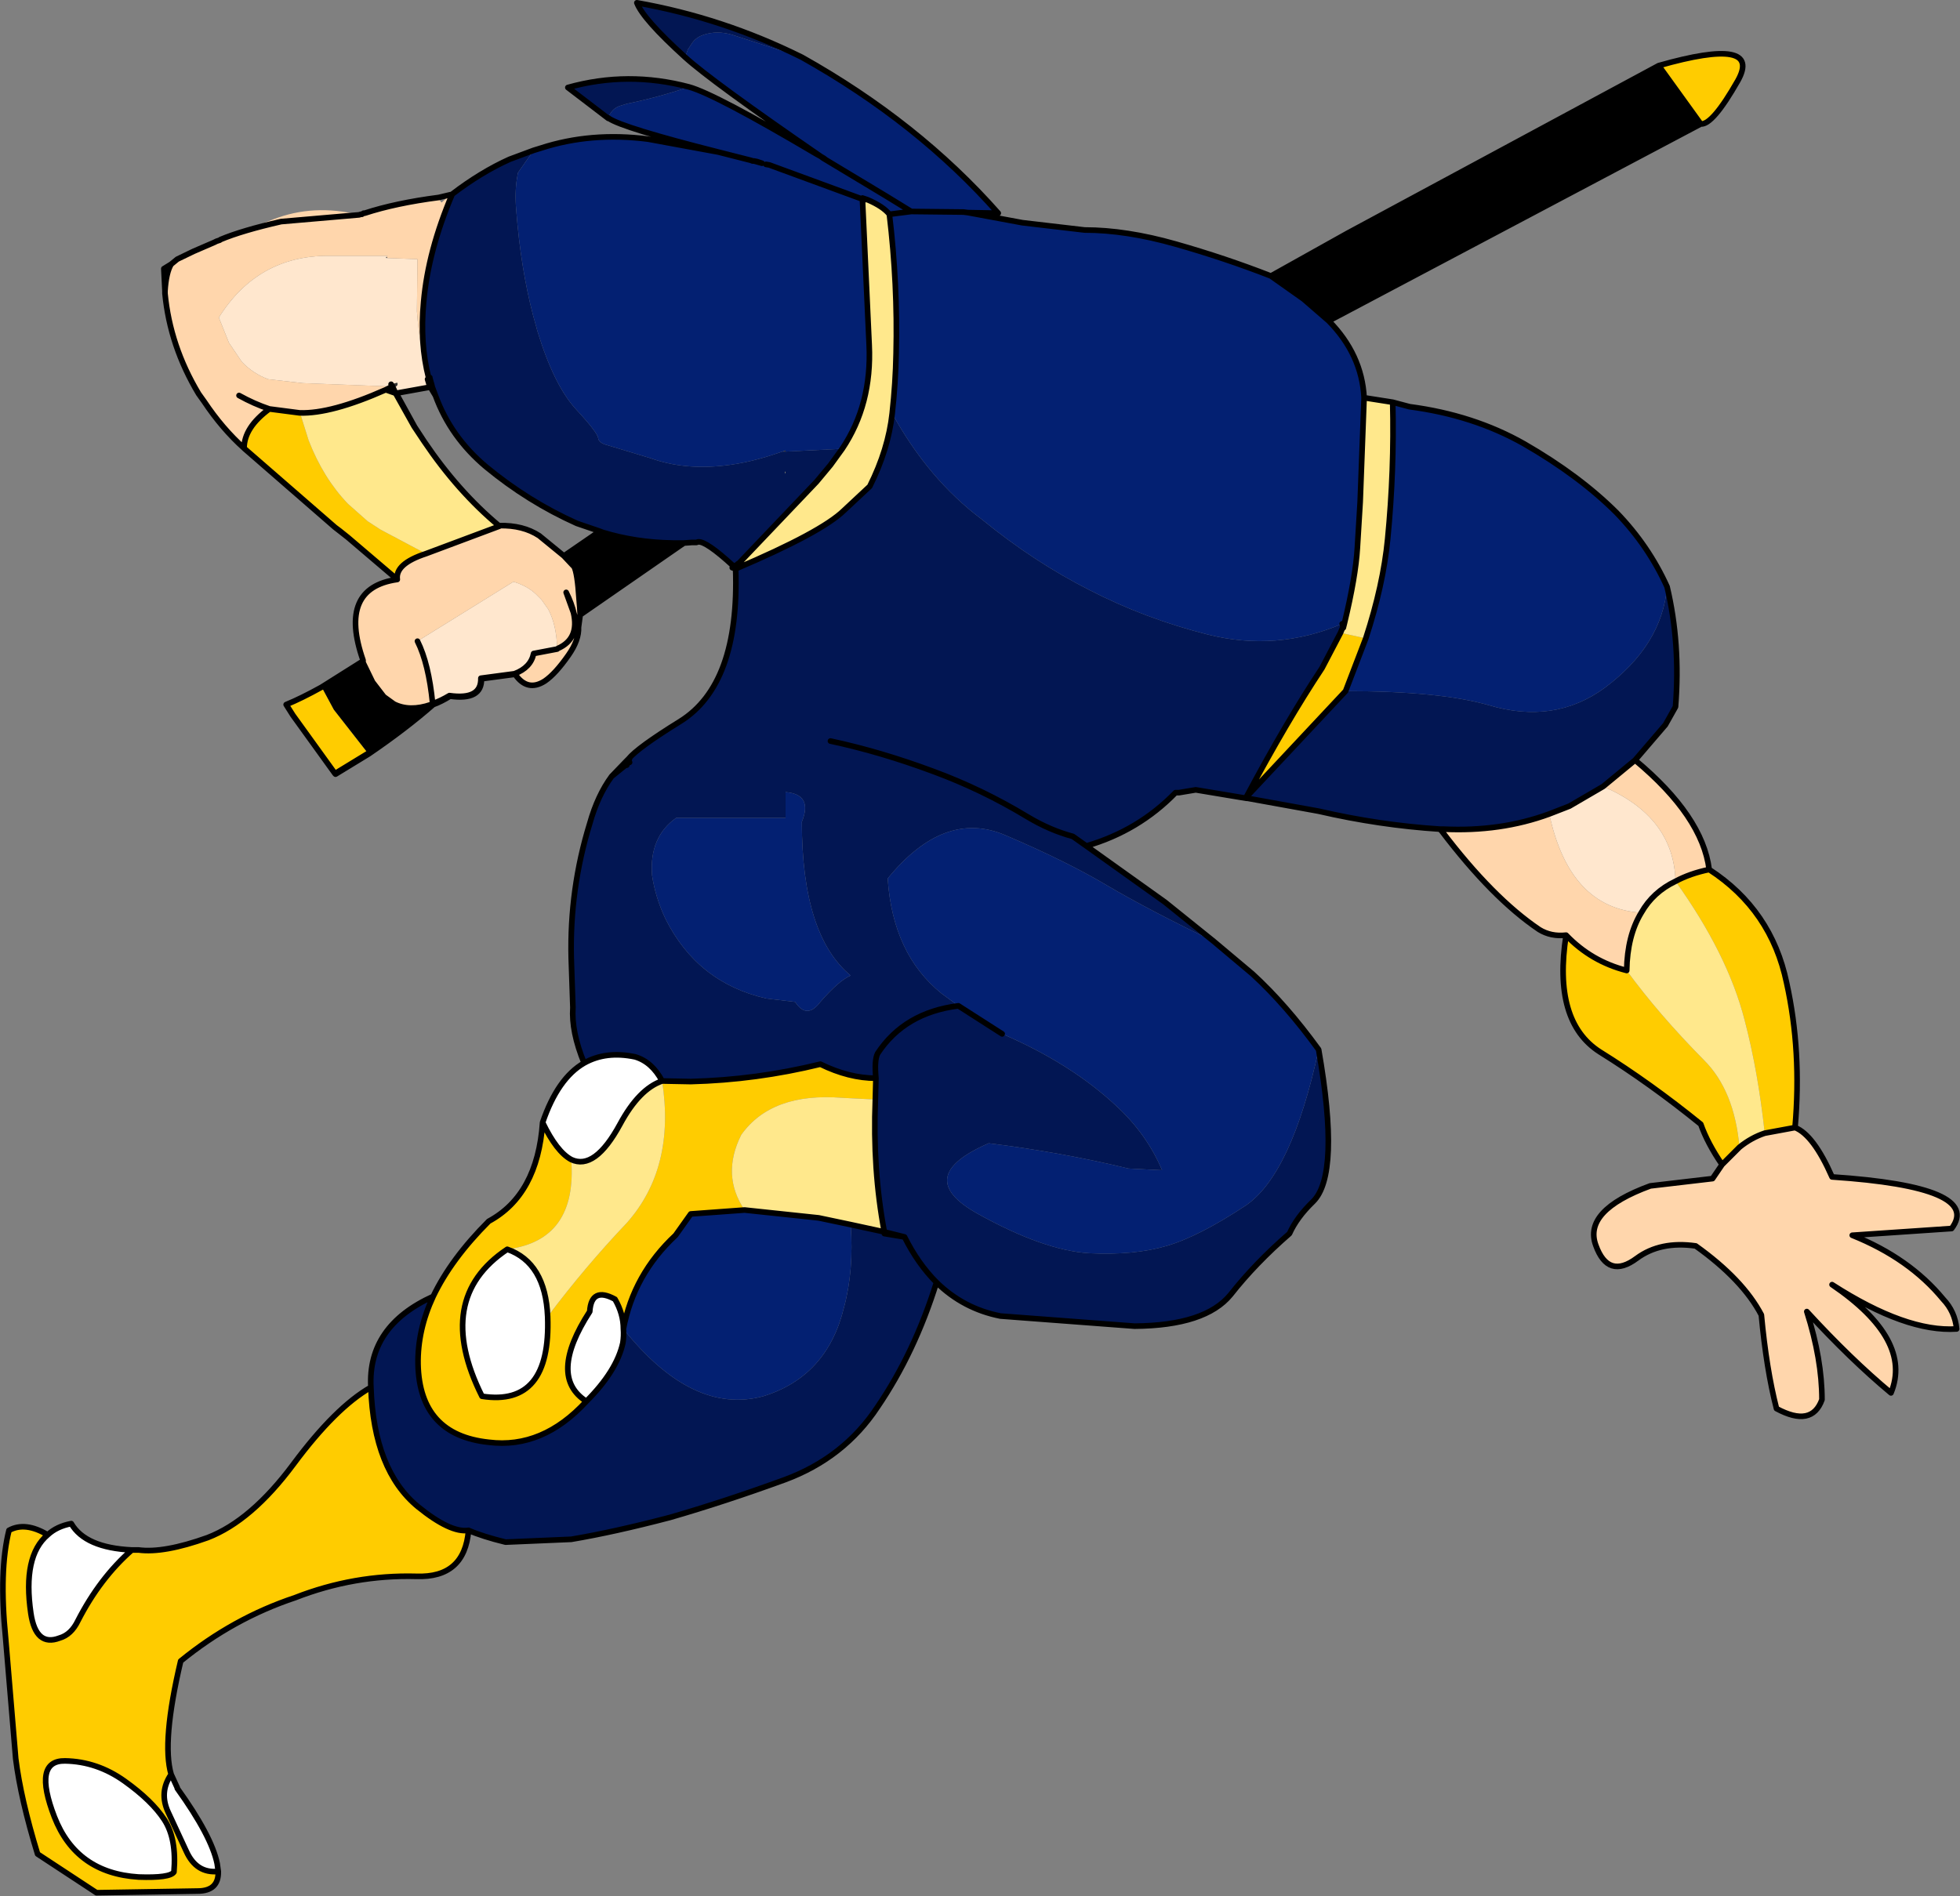 <?xml version="1.0" encoding="UTF-8" standalone="no"?>
<svg xmlns:xlink="http://www.w3.org/1999/xlink" height="169.0px" width="174.65px" xmlns="http://www.w3.org/2000/svg">
  <rect width="100%" height="100%" fill="#808080" stroke="none"/>
  <g transform="matrix(1.0, 0.0, 0.0, 1.0, 82.5, 138.05)">
    <path d="M37.15 -82.3 L37.1 -82.45 37.2 -82.45 37.2 -82.3 37.15 -82.3" fill="#464646" fill-rule="evenodd" stroke="none"/>
    <path d="M-28.0 -68.85 L-26.7 -70.2 -26.5 -70.4 -26.4 -70.45 -26.45 -70.3 -26.45 -70.1 -26.4 -70.1 -26.45 -70.1 -26.65 -69.95 -26.65 -69.85 -26.7 -69.9 -28.0 -68.85 M-21.55 -89.65 L-21.85 -89.45 -22.0 -89.65 -21.55 -89.65 M-36.6 -77.95 L-39.6 -77.55 Q-39.55 -75.6 -42.4 -76.0 -43.2 -75.5 -43.9 -75.25 -46.35 -73.1 -49.65 -70.85 L-49.7 -70.9 -44.05 -75.2 -43.9 -75.25 -43.9 -75.35 Q-43.2 -75.6 -42.45 -76.05 -39.6 -75.65 -39.65 -77.6 L-36.65 -78.0 -36.6 -77.95 M-50.2 -79.1 L-50.15 -79.1 -50.15 -79.0 -50.2 -79.1 M37.2 -82.25 L37.15 -82.3 37.2 -82.3 37.2 -82.25 M-47.65 -103.8 L-47.1 -103.95 Q-46.95 -103.6 -47.5 -103.5 L-47.5 -103.55 -47.65 -103.8 M-44.15 -103.55 L-44.25 -103.75 -44.4 -104.25 -44.4 -104.3 -44.3 -104.35 -44.2 -104.4 -44.2 -104.35 -44.0 -103.65 -44.0 -103.6 -44.1 -103.6 -44.3 -104.35 -44.1 -103.6 -44.0 -103.6 -44.0 -103.65 -43.7 -102.8 -44.15 -103.55 -44.1 -103.6 -44.15 -103.55 -44.25 -103.75 -44.15 -103.55 M-47.95 -115.05 L-48.1 -115.05 -48.1 -115.15 -48.05 -115.15 -47.95 -115.05 M-38.0 -91.15 L-38.05 -91.2 -38.0 -91.2 -38.0 -91.15 M-44.4 -104.25 L-44.3 -104.35 -44.4 -104.25 M-44.0 -103.6 L-43.7 -102.8 -44.0 -103.6 M-12.8 -97.8 L-12.5 -97.9 -12.5 -97.8 -12.8 -97.8 M-16.7 -87.8 L-16.55 -87.85 -16.75 -87.8 -16.7 -87.8 M-16.95 -87.4 L-16.95 -87.35 -16.95 -87.4 M-17.05 -87.45 L-17.0 -87.55 -17.05 -87.45 M-31.5 -87.7 L-31.4 -87.6 -31.5 -87.65 -31.5 -87.7 M-26.65 -70.2 L-26.45 -70.1 -26.65 -70.2 -26.7 -70.2 -26.7 -70.05 -26.65 -70.2 -26.5 -70.4 -26.65 -70.2 M-26.7 -70.05 L-26.7 -69.9 -26.65 -69.95 -26.7 -70.05 -26.65 -69.95 -26.7 -69.9 -26.7 -70.05 M-44.1 -75.25 L-43.95 -75.3 -43.95 -75.35 -43.9 -75.35 -43.95 -75.3 -44.05 -75.2 -44.1 -75.25" fill="#333333" fill-rule="evenodd" stroke="none"/>
    <path d="M65.3 -132.2 Q74.6 -134.85 72.35 -130.85 70.1 -126.9 69.05 -127.0 L65.3 -132.2 M69.8 -60.55 Q75.35 -56.95 76.7 -50.45 78.05 -44.35 77.45 -37.55 L74.75 -37.05 Q74.15 -42.6 72.95 -47.15 71.45 -53.0 66.8 -59.5 68.1 -60.2 69.8 -60.55 M70.95 -34.25 Q69.65 -36.15 69.05 -37.85 64.55 -41.5 60.05 -44.3 55.85 -47.0 57.05 -54.7 59.3 -52.35 62.45 -51.55 65.3 -47.65 69.35 -43.55 72.05 -40.85 72.5 -35.8 L70.95 -34.25 M-40.75 -1.65 Q-41.1 2.6 -45.4 2.45 -50.95 2.3 -56.2 4.35 -61.75 6.2 -66.4 10.0 -68.1 17.2 -67.25 20.1 -68.35 21.7 -67.5 23.5 L-65.9 26.95 Q-65.0 28.95 -63.05 28.75 -63.0 30.5 -64.9 30.5 L-73.9 30.65 -79.15 27.2 Q-80.65 22.3 -81.1 18.7 L-82.0 7.95 Q-82.6 1.95 -81.7 -1.65 -80.25 -2.45 -78.25 -1.25 -80.5 0.65 -79.75 5.75 -79.3 8.75 -77.2 7.95 -76.15 7.65 -75.55 6.4 -73.6 2.6 -70.75 0.1 L-70.15 0.1 Q-67.9 0.4 -64.0 -1.0 -60.1 -2.5 -56.35 -7.55 -52.6 -12.6 -49.45 -14.4 -49.2 -7.0 -45.25 -3.75 -42.35 -1.4 -40.75 -1.65 M-43.9 -22.5 Q-42.3 -25.85 -38.95 -29.2 -34.6 -31.55 -34.15 -38.0 -32.9 -35.4 -31.6 -34.7 -31.05 -27.5 -37.3 -26.7 -43.9 -22.3 -39.55 -13.6 -33.4 -12.65 -33.7 -20.7 -30.4 -25.1 -26.65 -29.05 -22.3 -33.95 -23.5 -41.7 L-20.95 -41.65 Q-15.1 -41.8 -9.4 -43.2 -6.85 -41.95 -4.45 -41.95 L-4.5 -40.05 -7.45 -40.2 Q-13.75 -40.7 -16.45 -36.9 -18.25 -33.3 -16.15 -30.2 L-20.95 -29.85 -22.3 -27.95 Q-26.05 -24.45 -26.95 -19.6 -26.95 -20.95 -27.7 -22.25 -29.8 -23.4 -29.95 -21.15 -33.7 -15.35 -30.25 -13.15 -34.15 -8.9 -38.95 -9.5 -45.1 -10.15 -45.25 -16.45 -45.3 -19.5 -43.9 -22.5 M-49.65 -70.85 L-52.6 -69.05 -52.65 -69.1 -56.4 -74.3 -57.0 -75.25 Q-55.65 -75.8 -53.85 -76.8 L-53.8 -76.75 -52.75 -74.8 -49.7 -70.9 -49.65 -70.85 M-47.1 -86.4 L-51.5 -90.15 -52.2 -90.7 -52.65 -91.05 -60.7 -98.05 -60.75 -98.1 Q-60.75 -99.95 -58.5 -101.6 L-55.8 -101.25 -55.75 -101.2 -55.0 -98.8 Q-53.7 -95.45 -51.5 -93.15 L-49.75 -91.6 -48.6 -90.85 -44.55 -88.7 Q-47.3 -87.8 -47.1 -86.4 M37.4 -76.45 L28.55 -67.0 Q32.15 -73.75 35.3 -78.5 L36.95 -81.65 39.2 -81.15 37.4 -76.45 M-52.65 -91.05 L-52.25 -90.75 -51.5 -90.15 -52.25 -90.75 -52.65 -91.05 M-52.65 -69.1 L-49.7 -70.9 -52.65 -69.1 M-76.7 18.9 Q-79.6 18.85 -77.65 23.9 -75.7 28.9 -70.15 29.25 -67.35 29.35 -67.0 28.8 -66.75 25.85 -67.85 24.15 -68.95 22.45 -71.4 20.7 -73.85 18.95 -76.7 18.9" fill="#ffcc00" fill-rule="evenodd" stroke="none"/>
    <path d="M39.05 -102.6 L41.6 -102.2 Q41.75 -96.15 41.15 -90.0 40.75 -85.9 39.2 -81.15 L36.95 -81.65 37.2 -82.25 37.2 -82.1 37.3 -82.5 37.2 -82.1 37.2 -82.25 37.2 -82.3 37.2 -82.45 Q37.4 -83.15 37.3 -82.5 38.3 -86.65 38.45 -89.2 L38.7 -93.3 39.05 -102.6 M-16.95 -87.35 L-17.35 -87.2 -17.2 -87.35 -17.25 -87.45 -17.3 -87.5 -17.15 -87.6 -17.05 -87.45 -16.95 -87.4 -17.05 -87.45 -17.15 -87.6 -17.1 -87.6 -17.0 -87.65 -16.75 -87.8 -16.55 -87.85 -16.7 -87.8 -9.75 -95.1 -8.5 -96.6 -7.45 -98.05 Q-4.8 -102.0 -5.05 -107.3 L-5.65 -120.3 -5.2 -120.25 -5.65 -120.3 -5.65 -120.4 -5.2 -120.25 Q-3.8 -119.65 -3.25 -118.95 -2.5 -112.7 -2.65 -106.55 -2.7 -103.9 -3.0 -101.2 -3.35 -98.0 -5.0 -94.7 L-7.3 -92.55 Q-9.3 -90.6 -16.95 -87.35 L-17.25 -87.45 -16.95 -87.35 -16.95 -87.4 -17.0 -87.55 -16.75 -87.8 -17.0 -87.55 -16.95 -87.4 -16.95 -87.35 M63.75 -56.7 Q64.8 -58.55 66.8 -59.5 71.45 -53.0 72.95 -47.15 74.15 -42.6 74.75 -37.05 73.55 -36.65 72.5 -35.8 72.05 -40.85 69.35 -43.55 65.3 -47.65 62.45 -51.55 62.5 -54.65 63.75 -56.7 M-47.5 -103.5 L-47.45 -103.45 -47.25 -103.0 -47.2 -103.0 -45.55 -100.0 -44.7 -98.7 Q-41.7 -94.25 -38.05 -91.2 L-38.0 -91.15 -44.55 -88.7 -48.6 -90.85 -49.75 -91.6 -51.5 -93.15 Q-53.7 -95.45 -55.0 -98.8 L-55.75 -101.2 -55.8 -101.25 Q-53.0 -101.15 -48.15 -103.3 L-48.1 -103.3 -47.25 -103.0 -45.6 -100.05 -44.7 -98.7 -45.6 -100.05 -47.25 -103.0 -48.1 -103.3 -48.15 -103.3 -47.75 -103.5 -47.65 -103.5 -47.6 -103.55 -47.55 -103.6 -47.5 -103.55 -47.5 -103.5 -47.55 -103.5 -47.75 -103.5 -47.55 -103.5 -47.5 -103.5 -47.5 -103.55 -47.5 -103.5 M-12.55 -95.95 L-12.5 -96.05 -12.5 -95.8 -12.55 -95.95 M-17.0 -87.55 L-17.05 -87.45 -17.0 -87.55 -17.0 -87.65 -17.0 -87.55 M-16.15 -30.2 Q-18.25 -33.3 -16.45 -36.9 -13.75 -40.7 -7.45 -40.2 L-4.5 -40.05 Q-4.75 -33.8 -3.7 -28.25 L-6.7 -28.9 -9.55 -29.5 -16.15 -30.2 M-23.5 -41.7 Q-22.3 -33.95 -26.65 -29.05 -30.4 -25.1 -33.7 -20.7 -33.9 -25.5 -37.3 -26.7 -31.05 -27.5 -31.6 -34.7 -29.5 -33.7 -27.25 -37.85 -25.55 -41.0 -23.5 -41.7" fill="#ffe88c" fill-rule="evenodd" stroke="none"/>
    <path d="M55.55 -65.5 L57.35 -66.2 60.35 -67.95 Q66.65 -65.25 66.8 -59.5 64.8 -58.55 63.75 -56.7 57.35 -57.1 55.55 -65.5 M-47.55 -103.6 L-47.65 -103.6 -55.5 -103.9 -58.6 -104.25 Q-59.95 -104.75 -60.95 -105.8 L-62.1 -107.5 -63.0 -109.75 Q-59.55 -115.25 -53.25 -115.25 L-50.65 -115.25 -48.5 -115.25 -48.1 -115.25 -47.95 -115.25 -48.0 -115.2 -48.05 -115.2 -48.05 -115.15 -48.1 -115.15 -48.1 -115.05 -47.95 -115.05 -45.3 -114.95 -45.35 -110.3 Q-45.1 -107.1 -44.4 -104.3 L-44.4 -104.25 -44.25 -103.75 -44.15 -103.55 -47.2 -103.0 -47.25 -103.0 -47.45 -103.45 -47.5 -103.5 Q-46.95 -103.6 -47.1 -103.95 L-47.65 -103.8 -47.55 -103.6 M-45.3 -80.9 L-36.75 -86.2 Q-35.55 -85.85 -34.75 -85.1 L-34.25 -84.6 -33.65 -83.75 Q-32.9 -82.35 -32.85 -80.2 L-34.95 -79.8 Q-35.2 -78.55 -36.65 -78.0 L-39.65 -77.6 Q-39.6 -75.65 -42.45 -76.05 -43.2 -75.6 -43.9 -75.35 L-43.95 -75.35 Q-44.3 -78.9 -45.3 -80.9" fill="#ffe7ce" fill-rule="evenodd" stroke="none"/>
    <path d="M63.2 -70.3 Q69.2 -65.3 69.8 -60.55 68.1 -60.2 66.8 -59.5 66.65 -65.25 60.35 -67.95 L63.2 -70.3 M77.45 -37.55 Q79.1 -36.9 80.75 -33.15 94.2 -32.25 91.4 -28.55 L82.55 -27.95 Q87.65 -25.9 90.65 -22.25 91.7 -21.15 91.85 -19.6 87.35 -19.3 80.75 -23.55 87.95 -18.65 86.0 -13.9 82.4 -16.9 78.5 -21.15 79.85 -16.9 79.85 -13.3 78.95 -10.8 75.8 -12.5 74.9 -16.0 74.45 -20.85 72.8 -24.0 68.6 -27.0 65.45 -27.45 63.35 -25.9 60.8 -24.0 59.7 -27.05 58.55 -30.15 64.55 -32.35 L70.1 -33.0 70.95 -34.25 72.5 -35.8 Q73.55 -36.65 74.75 -37.05 L77.45 -37.55 M57.05 -54.7 Q55.7 -54.55 54.65 -55.2 50.5 -58.0 45.95 -64.0 L46.1 -64.15 Q51.2 -63.9 55.55 -65.5 57.35 -57.1 63.75 -56.7 62.5 -54.65 62.45 -51.55 59.3 -52.35 57.05 -54.7 M-30.8 -83.25 L-30.95 -82.15 Q-30.9 -81.0 -31.85 -79.65 -33.0 -78.0 -33.95 -77.35 -35.5 -76.35 -36.6 -77.95 L-36.65 -78.0 Q-35.2 -78.55 -34.95 -79.8 L-32.85 -80.2 Q-32.9 -82.35 -33.65 -83.75 L-34.25 -84.6 -34.75 -85.1 Q-35.55 -85.85 -36.75 -86.2 L-45.3 -80.9 Q-44.3 -78.9 -43.95 -75.35 L-43.95 -75.3 -44.1 -75.25 Q-46.0 -74.6 -47.4 -75.3 L-48.3 -75.95 -49.3 -77.25 -50.15 -79.0 -50.15 -79.1 -50.15 -79.2 Q-52.4 -85.65 -47.1 -86.4 -47.3 -87.8 -44.55 -88.7 L-38.0 -91.15 -38.0 -91.2 Q-35.9 -91.25 -34.45 -90.3 L-32.25 -88.5 -31.5 -87.7 -31.5 -87.65 -31.4 -87.6 -31.35 -87.55 Q-31.05 -87.0 -30.9 -84.65 L-30.85 -84.05 -30.8 -83.25 M-60.75 -98.1 Q-62.7 -99.85 -64.3 -102.25 L-64.8 -102.95 Q-67.35 -107.2 -67.8 -111.9 L-67.8 -112.1 -67.9 -114.1 -67.25 -114.5 -66.7 -114.95 -65.25 -115.65 -63.4 -116.45 -63.2 -116.55 -62.9 -116.65 -58.15 -118.5 Q-54.55 -119.9 -50.5 -118.9 L-50.35 -118.95 -50.25 -119.15 -50.25 -119.05 -50.25 -118.95 -50.1 -119.05 -50.0 -119.05 Q-47.25 -119.95 -43.4 -120.45 L-42.35 -120.7 -43.3 -120.4 -43.25 -120.3 -43.35 -120.25 -43.2 -120.05 -43.15 -120.0 -42.7 -120.4 -42.3 -120.65 -42.2 -120.75 Q-44.35 -115.7 -44.75 -111.15 -45.1 -107.45 -44.3 -104.35 L-44.4 -104.3 Q-45.1 -107.1 -45.35 -110.3 L-45.3 -114.95 -47.95 -115.05 -48.05 -115.15 -48.05 -115.2 -48.0 -115.2 -47.95 -115.25 -48.1 -115.25 -48.5 -115.25 -50.65 -115.25 -53.25 -115.25 Q-59.55 -115.25 -63.0 -109.75 L-62.1 -107.5 -60.95 -105.8 Q-59.95 -104.75 -58.6 -104.25 L-55.5 -103.9 -47.65 -103.6 -47.55 -103.6 -47.6 -103.55 -47.65 -103.5 -47.75 -103.5 -48.15 -103.3 Q-53.0 -101.15 -55.8 -101.25 L-58.5 -101.6 Q-60.75 -99.95 -60.75 -98.1 M-50.5 -118.9 L-57.45 -118.3 Q-60.95 -117.5 -62.85 -116.7 L-62.9 -116.65 -62.85 -116.7 Q-60.95 -117.5 -57.45 -118.3 L-50.5 -118.9 M-67.25 -114.5 Q-67.7 -113.75 -67.8 -112.1 -67.7 -113.75 -67.25 -114.5 M-50.25 -118.95 L-50.35 -118.95 -50.25 -118.95 M-61.2 -102.8 Q-59.85 -102.05 -58.5 -101.6 -59.85 -102.05 -61.2 -102.8 M-31.4 -83.45 L-31.35 -83.35 Q-31.55 -84.25 -32.05 -85.25 L-31.4 -83.45 Q-30.85 -81.1 -32.8 -80.25 L-32.85 -80.2 -32.8 -80.25 Q-30.85 -81.1 -31.4 -83.45 L-32.05 -85.25 Q-31.55 -84.25 -31.35 -83.35 L-30.95 -82.15 -31.35 -83.35 -31.4 -83.45 M-43.9 -75.35 L-43.9 -75.25 -44.05 -75.2 -43.95 -75.3 -43.9 -75.35" fill="#ffd6ac" fill-rule="evenodd" stroke="none"/>
    <path d="M-67.25 20.1 L-66.7 21.3 -66.7 21.35 Q-63.65 25.6 -63.15 28.05 L-63.05 28.75 Q-65.0 28.95 -65.9 26.95 L-67.5 23.5 Q-68.35 21.7 -67.25 20.1 M-78.25 -1.25 Q-77.45 -2.0 -76.15 -2.25 -74.9 -0.1 -70.75 0.1 -73.6 2.6 -75.55 6.4 -76.15 7.65 -77.2 7.95 -79.3 8.75 -79.75 5.75 -80.5 0.65 -78.25 -1.25 M-34.15 -38.0 Q-32.8 -41.95 -30.45 -43.3 -28.5 -44.4 -25.9 -43.85 -24.4 -43.4 -23.5 -41.7 -25.55 -41.0 -27.25 -37.85 -29.5 -33.7 -31.6 -34.7 -32.9 -35.4 -34.15 -38.0 M-30.25 -13.15 Q-33.7 -15.35 -29.95 -21.15 -29.8 -23.4 -27.7 -22.25 -26.95 -20.95 -26.95 -19.6 -26.9 -19.0 -27.0 -18.35 -27.55 -15.85 -30.25 -13.15 M-33.7 -20.7 Q-33.4 -12.65 -39.55 -13.6 -43.9 -22.3 -37.3 -26.7 -33.9 -25.5 -33.7 -20.7 M-76.7 18.9 Q-73.85 18.95 -71.4 20.7 -68.95 22.45 -67.85 24.15 -66.75 25.85 -67.0 28.8 -67.35 29.35 -70.15 29.25 -75.7 28.9 -77.65 23.9 -79.6 18.85 -76.7 18.9" fill="#ffffff" fill-rule="evenodd" stroke="none"/>
    <path d="M-11.05 -132.95 L-17.25 -134.95 Q-18.6 -135.35 -19.8 -134.95 -20.55 -134.7 -20.9 -134.1 L-21.2 -133.65 -21.45 -132.95 Q-25.2 -136.35 -25.75 -137.8 -18.1 -136.45 -11.05 -132.95 M-21.1 -130.3 Q-23.95 -129.35 -26.65 -128.8 L-27.3 -128.6 Q-28.0 -128.35 -28.3 -127.55 L-28.3 -127.5 -31.9 -130.25 Q-26.55 -131.75 -21.1 -130.3 M66.05 -85.75 Q67.25 -80.7 66.8 -75.05 L65.9 -73.45 63.2 -70.3 60.35 -67.95 57.35 -66.2 55.55 -65.5 Q51.2 -63.9 46.1 -64.15 L45.8 -64.15 Q40.4 -64.5 35.0 -65.75 L28.65 -66.9 28.55 -67.0 37.4 -76.45 Q45.8 -76.45 50.15 -75.2 56.0 -73.45 60.5 -76.75 65.6 -80.55 66.05 -85.75 M28.55 -66.9 L24.05 -67.65 22.55 -67.4 22.25 -67.4 Q18.95 -64.0 14.3 -62.65 L21.3 -57.65 25.65 -54.15 Q19.85 -56.95 16.2 -59.1 12.5 -61.3 7.1 -63.6 1.65 -65.95 -3.4 -59.75 -2.95 -53.0 1.4 -49.5 L2.9 -48.4 6.8 -45.9 Q12.95 -43.25 17.0 -39.45 19.7 -36.95 21.05 -33.75 L18.05 -33.9 Q12.05 -35.35 5.6 -36.15 -1.3 -33.15 4.65 -29.85 10.5 -26.6 14.55 -26.35 18.55 -26.15 21.45 -27.0 24.35 -27.85 28.5 -30.6 32.6 -33.4 35.0 -44.5 36.95 -33.35 34.5 -30.95 33.05 -29.55 32.4 -28.1 29.35 -25.45 27.15 -22.65 24.9 -19.9 18.6 -19.85 L6.65 -20.75 Q3.35 -21.4 0.95 -23.75 -1.0 -17.5 -4.3 -12.65 -7.3 -8.1 -12.6 -6.15 -17.95 -4.2 -22.8 -2.8 -27.75 -1.5 -31.6 -0.85 L-37.45 -0.6 Q-39.5 -1.1 -40.75 -1.65 -42.35 -1.4 -45.25 -3.75 -49.2 -7.0 -49.45 -14.4 -49.75 -19.85 -43.9 -22.5 -45.3 -19.5 -45.25 -16.45 -45.1 -10.15 -38.95 -9.5 -34.15 -8.9 -30.25 -13.15 -27.55 -15.85 -27.0 -18.35 -26.9 -19.0 -26.95 -19.6 -20.8 -11.9 -14.5 -13.6 -8.8 -15.35 -7.3 -21.5 -6.4 -24.8 -6.7 -28.9 L-3.7 -28.25 Q-4.75 -33.8 -4.5 -40.05 L-4.45 -41.95 Q-6.85 -41.95 -9.4 -43.2 -15.1 -41.8 -20.95 -41.65 L-23.5 -41.7 Q-24.4 -43.4 -25.9 -43.85 -28.5 -44.4 -30.45 -43.3 -31.6 -46.1 -31.45 -48.25 L-31.6 -52.65 Q-31.75 -58.8 -29.95 -64.65 -29.25 -67.15 -28.0 -68.85 L-26.7 -69.9 -26.65 -69.85 -26.65 -69.95 -26.45 -70.1 -26.4 -70.1 -26.45 -70.1 -26.45 -70.3 -26.4 -70.45 -26.5 -70.4 Q-25.7 -71.4 -21.9 -73.75 -16.6 -77.05 -16.95 -87.35 -9.3 -90.6 -7.3 -92.55 L-5.0 -94.7 Q-3.35 -98.0 -3.0 -101.2 0.25 -95.3 5.0 -91.75 9.65 -87.95 14.6 -85.45 19.55 -82.9 25.1 -81.5 31.25 -79.95 37.1 -82.45 L37.15 -82.3 37.2 -82.25 36.95 -81.65 35.3 -78.5 Q32.15 -73.75 28.55 -67.0 L28.55 -66.9 M-17.15 -87.6 Q-19.6 -89.85 -20.3 -89.75 L-20.45 -89.7 -20.75 -89.7 -20.85 -89.7 -21.55 -89.65 -22.0 -89.65 -22.25 -89.65 -22.55 -89.65 Q-25.85 -89.7 -28.8 -90.6 L-29.05 -90.7 -31.1 -91.4 Q-35.45 -93.35 -39.2 -96.45 -42.35 -99.1 -43.7 -102.8 L-44.0 -103.65 -44.2 -104.35 -44.2 -104.4 -44.3 -104.35 Q-45.1 -107.45 -44.75 -111.15 -44.35 -115.7 -42.2 -120.75 -39.65 -122.7 -37.1 -123.85 L-34.95 -124.65 -36.35 -122.65 -36.4 -122.35 Q-36.65 -121.0 -36.5 -119.3 -36.1 -114.15 -35.0 -109.95 L-34.6 -108.5 Q-33.15 -103.75 -31.2 -101.6 -29.25 -99.5 -29.2 -99.0 -29.15 -98.55 -28.3 -98.35 L-24.5 -97.2 Q-21.55 -96.15 -18.0 -96.55 -15.6 -96.8 -12.8 -97.8 L-12.5 -97.8 -7.45 -98.05 -8.5 -96.6 -9.75 -95.1 -16.7 -87.8 -16.75 -87.8 -17.0 -87.65 -17.1 -87.6 -17.15 -87.6 M-8.5 -72.0 Q-4.05 -71.05 0.65 -69.3 5.0 -67.7 9.05 -65.25 11.05 -64.05 13.1 -63.5 L14.3 -62.65 13.1 -63.5 Q11.05 -64.05 9.05 -65.25 5.0 -67.7 0.65 -69.3 -4.05 -71.05 -8.5 -72.0 M-12.55 -95.95 L-12.5 -95.8 -12.5 -96.05 -12.55 -95.95 M-23.2 -56.15 Q-20.35 -50.45 -14.2 -49.05 L-11.65 -48.75 Q-10.6 -47.15 -9.4 -48.75 -7.75 -50.65 -6.7 -51.1 -11.05 -54.7 -11.05 -64.8 -10.05 -67.25 -12.5 -67.45 L-12.5 -65.15 -22.25 -65.15 Q-24.65 -63.45 -24.4 -60.05 -24.1 -58.05 -23.2 -56.15 M-4.45 -41.95 Q-4.6 -43.55 -4.3 -44.15 -1.9 -47.8 2.9 -48.4 -1.9 -47.8 -4.3 -44.15 -4.6 -43.55 -4.45 -41.95 M-3.7 -28.1 L-1.9 -27.8 -3.7 -28.25 -3.7 -28.1 M-1.9 -27.8 Q-0.7 -25.4 0.95 -23.75 -0.7 -25.4 -1.9 -27.8" fill="#021653" fill-rule="evenodd" stroke="none"/>
    <path d="M3.75 -119.1 L3.35 -119.15 -1.3 -119.2 -3.5 -120.55 -8.9 -123.8 -3.5 -120.55 -1.3 -119.2 3.35 -119.15 3.75 -119.1 8.6 -118.2 14.15 -117.55 Q17.85 -117.55 22.25 -116.3 26.65 -115.05 30.75 -113.45 L33.65 -111.4 35.9 -109.45 Q38.85 -106.45 39.05 -102.6 L38.7 -93.3 38.45 -89.2 Q38.3 -86.65 37.3 -82.5 37.4 -83.15 37.2 -82.45 L37.1 -82.45 Q31.25 -79.95 25.1 -81.5 19.55 -82.9 14.6 -85.45 9.65 -87.95 5.0 -91.75 0.25 -95.3 -3.0 -101.2 -2.7 -103.9 -2.65 -106.55 -2.5 -112.7 -3.25 -118.95 -3.8 -119.65 -5.2 -120.25 L-5.65 -120.4 -5.65 -120.3 -5.05 -107.3 Q-4.8 -102.0 -7.45 -98.05 L-12.5 -97.8 -12.5 -97.9 -12.8 -97.8 Q-15.6 -96.8 -18.0 -96.55 -21.55 -96.15 -24.5 -97.2 L-28.3 -98.35 Q-29.15 -98.55 -29.2 -99.0 -29.25 -99.5 -31.2 -101.6 -33.15 -103.75 -34.6 -108.5 L-35.0 -109.95 Q-36.1 -114.15 -36.5 -119.3 -36.65 -121.0 -36.4 -122.35 L-36.35 -122.65 -34.95 -124.65 -34.3 -124.85 Q-29.85 -126.3 -24.75 -125.65 L-18.5 -124.5 Q-27.0 -126.65 -28.25 -127.5 L-28.3 -127.55 Q-28.0 -128.35 -27.3 -128.6 L-26.65 -128.8 Q-23.95 -129.35 -21.1 -130.3 -18.75 -129.65 -9.8 -124.35 L-9.35 -124.1 -9.15 -123.95 -8.9 -123.8 -9.1 -123.95 -9.35 -124.1 Q-19.15 -130.85 -21.45 -132.95 L-21.2 -133.65 -20.9 -134.1 Q-20.55 -134.7 -19.8 -134.95 -18.6 -135.35 -17.25 -134.95 L-11.05 -132.95 Q-0.7 -127.15 6.45 -119.05 L3.75 -119.1 M-15.3 -123.7 L-15.45 -123.7 -15.55 -123.75 -18.5 -124.5 -15.55 -123.75 -15.45 -123.7 -15.3 -123.7 -14.6 -123.5 -15.05 -123.65 -15.3 -123.7 M41.6 -102.2 L43.1 -101.8 Q48.8 -101.05 53.3 -98.5 58.25 -95.65 61.55 -92.35 64.4 -89.4 66.05 -85.75 65.6 -80.55 60.5 -76.75 56.0 -73.45 50.15 -75.2 45.8 -76.45 37.4 -76.45 L39.2 -81.15 Q40.75 -85.9 41.15 -90.0 41.75 -96.15 41.6 -102.2 M25.65 -54.15 L29.1 -51.25 Q32.1 -48.5 35.0 -44.5 32.6 -33.4 28.5 -30.6 24.35 -27.85 21.45 -27.0 18.55 -26.15 14.55 -26.35 10.5 -26.6 4.65 -29.85 -1.3 -33.15 5.6 -36.15 12.05 -35.35 18.05 -33.9 L21.05 -33.75 Q19.7 -36.95 17.0 -39.45 12.95 -43.25 6.8 -45.9 L2.9 -48.4 1.4 -49.5 Q-2.95 -53.0 -3.4 -59.75 1.65 -65.95 7.1 -63.6 12.5 -61.3 16.2 -59.1 19.85 -56.95 25.65 -54.15 M-14.25 -123.4 L-13.95 -123.35 -5.65 -120.3 -13.95 -123.35 -14.25 -123.4 M-1.3 -119.2 L-3.25 -118.95 -1.3 -119.2 M-23.2 -56.15 Q-24.1 -58.05 -24.4 -60.05 -24.65 -63.45 -22.25 -65.15 L-12.5 -65.15 -12.5 -67.45 Q-10.05 -67.25 -11.05 -64.8 -11.05 -54.7 -6.7 -51.1 -7.75 -50.65 -9.4 -48.75 -10.6 -47.15 -11.65 -48.75 L-14.2 -49.05 Q-20.35 -50.45 -23.2 -56.15 M-26.95 -19.6 Q-26.05 -24.45 -22.3 -27.95 L-20.95 -29.85 -16.15 -30.2 -9.55 -29.5 -6.7 -28.9 Q-6.4 -24.8 -7.3 -21.5 -8.8 -15.35 -14.5 -13.6 -20.8 -11.9 -26.95 -19.6" fill="#032072" fill-rule="evenodd" stroke="none"/>
    <path d="M30.75 -113.45 L37.55 -117.25 65.3 -132.2 69.05 -127.0 35.9 -109.45 33.65 -111.4 30.75 -113.45 M-21.85 -89.45 L-30.8 -83.25 -30.85 -84.05 -30.9 -84.65 Q-31.05 -87.0 -31.35 -87.55 L-31.4 -87.6 -31.5 -87.7 -32.25 -88.5 -29.05 -90.7 -28.8 -90.6 Q-25.85 -89.7 -22.55 -89.65 L-22.25 -89.65 -22.0 -89.65 -21.85 -89.45 M-53.85 -76.8 L-50.2 -79.1 -50.15 -79.0 -49.3 -77.25 -48.3 -75.95 -47.4 -75.3 Q-46.0 -74.6 -44.1 -75.25 L-44.05 -75.2 -49.7 -70.9 -52.75 -74.8 -53.8 -76.75 -53.85 -76.8" fill="#000000" fill-rule="evenodd" stroke="none"/>
    <path d="M-8.9 -123.8 L-3.5 -120.55 -1.3 -119.2 3.35 -119.15 3.75 -119.1 6.45 -119.05 Q-0.7 -127.15 -11.05 -132.95 -18.1 -136.45 -25.75 -137.8 -25.2 -136.35 -21.45 -132.95 -19.15 -130.85 -9.35 -124.1 L-9.1 -123.95 -8.9 -123.8 -9.15 -123.95 -9.35 -124.1 -9.8 -124.35 Q-18.75 -129.65 -21.1 -130.3 -26.55 -131.75 -31.9 -130.25 L-28.3 -127.5 -28.3 -127.55 M-28.25 -127.5 Q-27.0 -126.65 -18.5 -124.5 L-15.55 -123.75 -15.45 -123.7 -15.3 -123.7 -15.05 -123.65 -14.6 -123.5 -15.3 -123.7 M3.75 -119.1 L8.6 -118.2 14.15 -117.55 Q17.85 -117.55 22.25 -116.3 26.65 -115.05 30.75 -113.45 L37.55 -117.25 65.3 -132.2 Q74.6 -134.85 72.35 -130.85 70.1 -126.9 69.05 -127.0 L35.9 -109.45 Q38.85 -106.45 39.05 -102.6 L41.6 -102.2 43.1 -101.8 Q48.8 -101.05 53.3 -98.5 58.25 -95.65 61.55 -92.35 64.4 -89.4 66.05 -85.75 67.25 -80.7 66.8 -75.05 L65.9 -73.45 63.2 -70.3 Q69.2 -65.3 69.8 -60.55 75.35 -56.95 76.7 -50.45 78.05 -44.35 77.45 -37.55 79.1 -36.9 80.75 -33.15 94.2 -32.25 91.4 -28.55 L82.55 -27.95 Q87.65 -25.9 90.65 -22.25 91.7 -21.15 91.85 -19.6 87.35 -19.3 80.75 -23.55 87.95 -18.65 86.0 -13.9 82.4 -16.9 78.5 -21.15 79.85 -16.9 79.85 -13.3 78.95 -10.8 75.8 -12.5 74.9 -16.0 74.45 -20.85 72.8 -24.0 68.6 -27.0 65.45 -27.45 63.35 -25.9 60.8 -24.0 59.7 -27.05 58.55 -30.15 64.55 -32.35 L70.1 -33.0 70.95 -34.25 Q69.65 -36.15 69.05 -37.85 64.55 -41.5 60.05 -44.3 55.85 -47.0 57.05 -54.7 55.7 -54.55 54.65 -55.2 50.5 -58.0 45.95 -64.0 L45.8 -64.15 Q40.4 -64.5 35.0 -65.75 L28.65 -66.9 28.55 -66.9 24.05 -67.65 22.55 -67.4 22.25 -67.4 Q18.95 -64.0 14.3 -62.65 L21.3 -57.65 25.65 -54.15 29.1 -51.25 Q32.1 -48.5 35.0 -44.5 36.95 -33.35 34.5 -30.95 33.05 -29.55 32.4 -28.1 29.35 -25.45 27.15 -22.65 24.9 -19.9 18.6 -19.85 L6.65 -20.75 Q3.35 -21.4 0.95 -23.75 -1.0 -17.5 -4.3 -12.65 -7.3 -8.1 -12.6 -6.15 -17.95 -4.2 -22.8 -2.8 -27.75 -1.5 -31.6 -0.85 L-37.45 -0.6 Q-39.5 -1.1 -40.75 -1.65 -41.1 2.6 -45.4 2.45 -50.95 2.3 -56.2 4.35 -61.75 6.2 -66.4 10.0 -68.1 17.2 -67.25 20.1 L-66.7 21.3 -66.7 21.35 Q-63.65 25.6 -63.15 28.05 L-63.05 28.75 Q-63.0 30.5 -64.9 30.5 L-73.9 30.65 -79.15 27.2 Q-80.65 22.3 -81.1 18.7 L-82.0 7.95 Q-82.6 1.95 -81.7 -1.65 -80.25 -2.45 -78.25 -1.25 -77.45 -2.0 -76.15 -2.25 -74.9 -0.1 -70.75 0.1 L-70.15 0.1 Q-67.9 0.4 -64.0 -1.0 -60.1 -2.5 -56.35 -7.55 -52.6 -12.6 -49.45 -14.4 -49.75 -19.85 -43.9 -22.5 -42.3 -25.85 -38.95 -29.2 -34.6 -31.55 -34.15 -38.0 -32.8 -41.95 -30.45 -43.3 -31.6 -46.1 -31.45 -48.25 L-31.6 -52.65 Q-31.75 -58.8 -29.95 -64.65 -29.25 -67.15 -28.0 -68.85 L-26.7 -70.2 -26.5 -70.4 Q-25.7 -71.4 -21.9 -73.75 -16.6 -77.05 -16.95 -87.35 L-17.25 -87.45 M-17.15 -87.6 Q-19.6 -89.85 -20.3 -89.75 L-20.45 -89.7 -20.75 -89.7 -20.85 -89.7 -21.55 -89.65 -21.85 -89.45 -30.8 -83.25 -30.95 -82.15 Q-30.9 -81.0 -31.85 -79.65 -33.0 -78.0 -33.95 -77.35 -35.5 -76.35 -36.6 -77.95 L-39.6 -77.55 Q-39.55 -75.6 -42.4 -76.0 -43.2 -75.5 -43.9 -75.25 -46.35 -73.1 -49.65 -70.85 L-52.6 -69.05 -52.65 -69.1 -56.4 -74.3 -57.0 -75.25 Q-55.65 -75.8 -53.85 -76.8 L-50.2 -79.1 -50.15 -79.1 -50.15 -79.2 Q-52.4 -85.65 -47.1 -86.4 L-51.5 -90.15 -52.2 -90.7 -52.65 -91.05 -60.7 -98.05 -60.75 -98.1 Q-62.7 -99.85 -64.3 -102.25 L-64.8 -102.95 Q-67.35 -107.2 -67.8 -111.9 L-67.8 -112.1 -67.9 -114.1 -67.25 -114.5 -66.7 -114.95 -65.25 -115.65 -63.4 -116.45 -63.2 -116.55 -62.9 -116.65 -62.85 -116.7 Q-60.95 -117.5 -57.45 -118.3 L-50.5 -118.9 -50.35 -118.95 -50.25 -118.95 -50.1 -119.05 -50.0 -119.05 Q-47.25 -119.95 -43.4 -120.45 L-42.35 -120.7 M-42.2 -120.75 Q-39.65 -122.7 -37.1 -123.85 L-34.95 -124.65 -34.3 -124.85 Q-29.85 -126.3 -24.75 -125.65 L-18.5 -124.5 M30.75 -113.45 L33.65 -111.4 35.9 -109.45 M65.3 -132.2 L69.05 -127.0 M37.4 -76.45 L28.55 -67.0 Q32.15 -73.75 35.3 -78.5 L36.95 -81.65 37.2 -82.25 37.15 -82.3 37.1 -82.45 M60.35 -67.95 L57.35 -66.2 55.55 -65.5 Q51.2 -63.9 46.1 -64.15 L45.8 -64.15 M63.75 -56.7 Q64.8 -58.55 66.8 -59.5 68.1 -60.2 69.8 -60.55 M60.35 -67.95 L63.2 -70.3 M63.75 -56.7 Q62.5 -54.65 62.45 -51.55 59.3 -52.35 57.05 -54.7 M72.5 -35.8 Q73.55 -36.65 74.75 -37.05 L77.45 -37.55 M39.05 -102.6 L38.7 -93.3 38.45 -89.2 Q38.3 -86.65 37.3 -82.5 L37.2 -82.1 37.2 -82.25 37.2 -82.3 37.2 -82.45 M39.2 -81.15 Q40.75 -85.9 41.15 -90.0 41.75 -96.15 41.6 -102.2 M-3.0 -101.2 Q-3.35 -98.0 -5.0 -94.7 L-7.3 -92.55 Q-9.3 -90.6 -16.95 -87.35 L-16.95 -87.4 -17.05 -87.45 -17.15 -87.6 M39.2 -81.15 L37.4 -76.45 M14.3 -62.65 L13.1 -63.5 Q11.05 -64.05 9.05 -65.25 5.0 -67.7 0.65 -69.3 -4.05 -71.05 -8.5 -72.0 M2.9 -48.4 L6.8 -45.9 M70.95 -34.25 L72.5 -35.8 M-67.8 -112.1 Q-67.7 -113.75 -67.25 -114.5 M-47.5 -103.5 L-47.45 -103.45 -47.25 -103.0 -47.2 -103.0 -44.15 -103.55 -44.25 -103.75 -44.4 -104.25 -44.3 -104.35 -44.1 -103.6 -44.0 -103.6 -44.0 -103.65 -44.2 -104.35 -44.2 -104.4 -44.3 -104.35 Q-45.1 -107.45 -44.75 -111.15 -44.35 -115.7 -42.2 -120.75 M-55.8 -101.25 L-58.5 -101.6 Q-60.75 -99.95 -60.75 -98.1 M-44.55 -88.7 L-38.0 -91.15 M-38.05 -91.2 Q-41.7 -94.25 -44.7 -98.7 L-45.6 -100.05 -47.25 -103.0 -48.1 -103.3 -48.15 -103.3 Q-53.0 -101.15 -55.8 -101.25 M-47.75 -103.5 L-47.55 -103.5 -47.5 -103.5 -47.5 -103.55 -47.55 -103.6 M-47.5 -103.5 L-47.5 -103.55 -47.65 -103.8 M-47.75 -103.5 L-48.15 -103.3 M-43.7 -102.8 Q-42.35 -99.1 -39.2 -96.45 -35.45 -93.35 -31.1 -91.4 L-29.05 -90.7 -28.8 -90.6 Q-25.85 -89.7 -22.55 -89.65 L-22.25 -89.65 -22.0 -89.65 -21.55 -89.65 M-44.1 -103.6 L-44.15 -103.55 -43.7 -102.8 -44.0 -103.6 M-44.15 -103.55 L-44.25 -103.75 M-47.2 -103.0 L-45.55 -100.0 -44.7 -98.7 M-58.5 -101.6 Q-59.85 -102.05 -61.2 -102.8 M-7.45 -98.05 Q-4.8 -102.0 -5.05 -107.3 L-5.65 -120.3 -13.95 -123.35 -14.25 -123.4 M-5.65 -120.3 L-5.2 -120.25 -5.65 -120.4 -5.65 -120.3 M-5.2 -120.25 Q-3.8 -119.65 -3.25 -118.95 L-1.3 -119.2 M-3.0 -101.2 Q-2.7 -103.9 -2.65 -106.55 -2.5 -112.7 -3.25 -118.95 M-7.45 -98.05 L-8.5 -96.6 -9.75 -95.1 -16.7 -87.8 -16.75 -87.8 -17.0 -87.55 -16.95 -87.4 -16.95 -87.35 M-17.05 -87.45 L-17.0 -87.55 -17.0 -87.65 M-38.05 -91.2 L-38.0 -91.2 Q-35.9 -91.25 -34.45 -90.3 L-32.25 -88.5 -29.05 -90.7 M-31.4 -87.6 L-31.35 -87.55 Q-31.05 -87.0 -30.9 -84.65 L-30.85 -84.05 -30.8 -83.25 M-31.5 -87.7 L-31.4 -87.6 M-31.5 -87.7 L-32.25 -88.5 M-32.85 -80.2 L-32.8 -80.25 Q-30.85 -81.1 -31.4 -83.45 L-32.05 -85.25 Q-31.55 -84.25 -31.35 -83.35 L-30.95 -82.15 M-31.35 -83.35 L-31.4 -83.45 M-36.65 -78.0 L-39.65 -77.6 Q-39.6 -75.65 -42.45 -76.05 -43.2 -75.6 -43.9 -75.35 L-43.9 -75.25 -44.05 -75.2 -49.7 -70.9 -52.65 -69.1 M-36.65 -78.0 L-36.6 -77.95 M-32.85 -80.2 L-34.95 -79.8 Q-35.2 -78.55 -36.65 -78.0 M-26.5 -70.4 L-26.4 -70.45 -26.45 -70.3 -26.45 -70.1 -26.4 -70.1 -26.45 -70.1 -26.65 -69.95 -26.65 -69.85 -26.7 -69.9 -28.0 -68.85 M-26.45 -70.1 L-26.65 -70.2 -26.7 -70.05 -26.65 -69.95 -26.7 -69.9 -26.7 -70.05 -26.7 -70.2 -26.65 -70.2 -26.5 -70.4 M-44.55 -88.7 Q-47.3 -87.8 -47.1 -86.4 M-51.5 -90.15 L-52.25 -90.75 -52.65 -91.05 M-50.15 -79.1 L-50.15 -79.0 -49.3 -77.25 -48.3 -75.95 -47.4 -75.3 Q-46.0 -74.6 -44.1 -75.25 L-43.95 -75.3 -43.95 -75.35 Q-44.3 -78.9 -45.3 -80.9 M-43.9 -75.35 L-43.95 -75.3 -44.05 -75.2 M-43.9 -22.5 Q-45.3 -19.5 -45.25 -16.45 -45.1 -10.15 -38.95 -9.5 -34.15 -8.9 -30.25 -13.15 -33.7 -15.35 -29.95 -21.15 -29.8 -23.4 -27.7 -22.25 -26.95 -20.95 -26.95 -19.6 -26.05 -24.45 -22.3 -27.95 L-20.95 -29.85 -16.15 -30.2 -9.55 -29.5 -6.7 -28.9 -3.7 -28.25 Q-4.75 -33.8 -4.5 -40.05 L-4.45 -41.95 Q-6.85 -41.95 -9.4 -43.2 -15.1 -41.8 -20.95 -41.65 L-23.5 -41.7 Q-24.4 -43.4 -25.9 -43.85 -28.5 -44.4 -30.45 -43.3 M-33.7 -20.7 Q-33.4 -12.65 -39.55 -13.6 -43.9 -22.3 -37.3 -26.7 -33.9 -25.5 -33.7 -20.7 M-31.6 -34.7 Q-32.9 -35.4 -34.15 -38.0 M-49.45 -14.4 Q-49.2 -7.0 -45.25 -3.75 -42.35 -1.4 -40.75 -1.65 M2.9 -48.4 Q-1.9 -47.8 -4.3 -44.15 -4.6 -43.55 -4.45 -41.95 M-3.7 -28.1 L-1.9 -27.8 -3.7 -28.25 -3.7 -28.1 M-31.6 -34.7 Q-29.5 -33.7 -27.25 -37.85 -25.55 -41.0 -23.5 -41.7 M-30.25 -13.15 Q-27.55 -15.85 -27.0 -18.35 -26.9 -19.0 -26.95 -19.6 M-78.25 -1.25 Q-80.5 0.65 -79.75 5.75 -79.3 8.75 -77.2 7.95 -76.15 7.65 -75.55 6.4 -73.6 2.6 -70.75 0.1 M-76.7 18.9 Q-79.6 18.85 -77.65 23.9 -75.7 28.9 -70.15 29.25 -67.35 29.35 -67.0 28.8 -66.75 25.85 -67.85 24.15 -68.95 22.45 -71.4 20.7 -73.85 18.95 -76.7 18.9 M-67.25 20.1 Q-68.35 21.7 -67.5 23.5 L-65.9 26.95 Q-65.0 28.95 -63.05 28.75 M0.95 -23.75 Q-0.7 -25.4 -1.9 -27.8" fill="none" stroke="#000000" stroke-linecap="round" stroke-linejoin="round" stroke-width="0.5"/>
  </g>
</svg>
